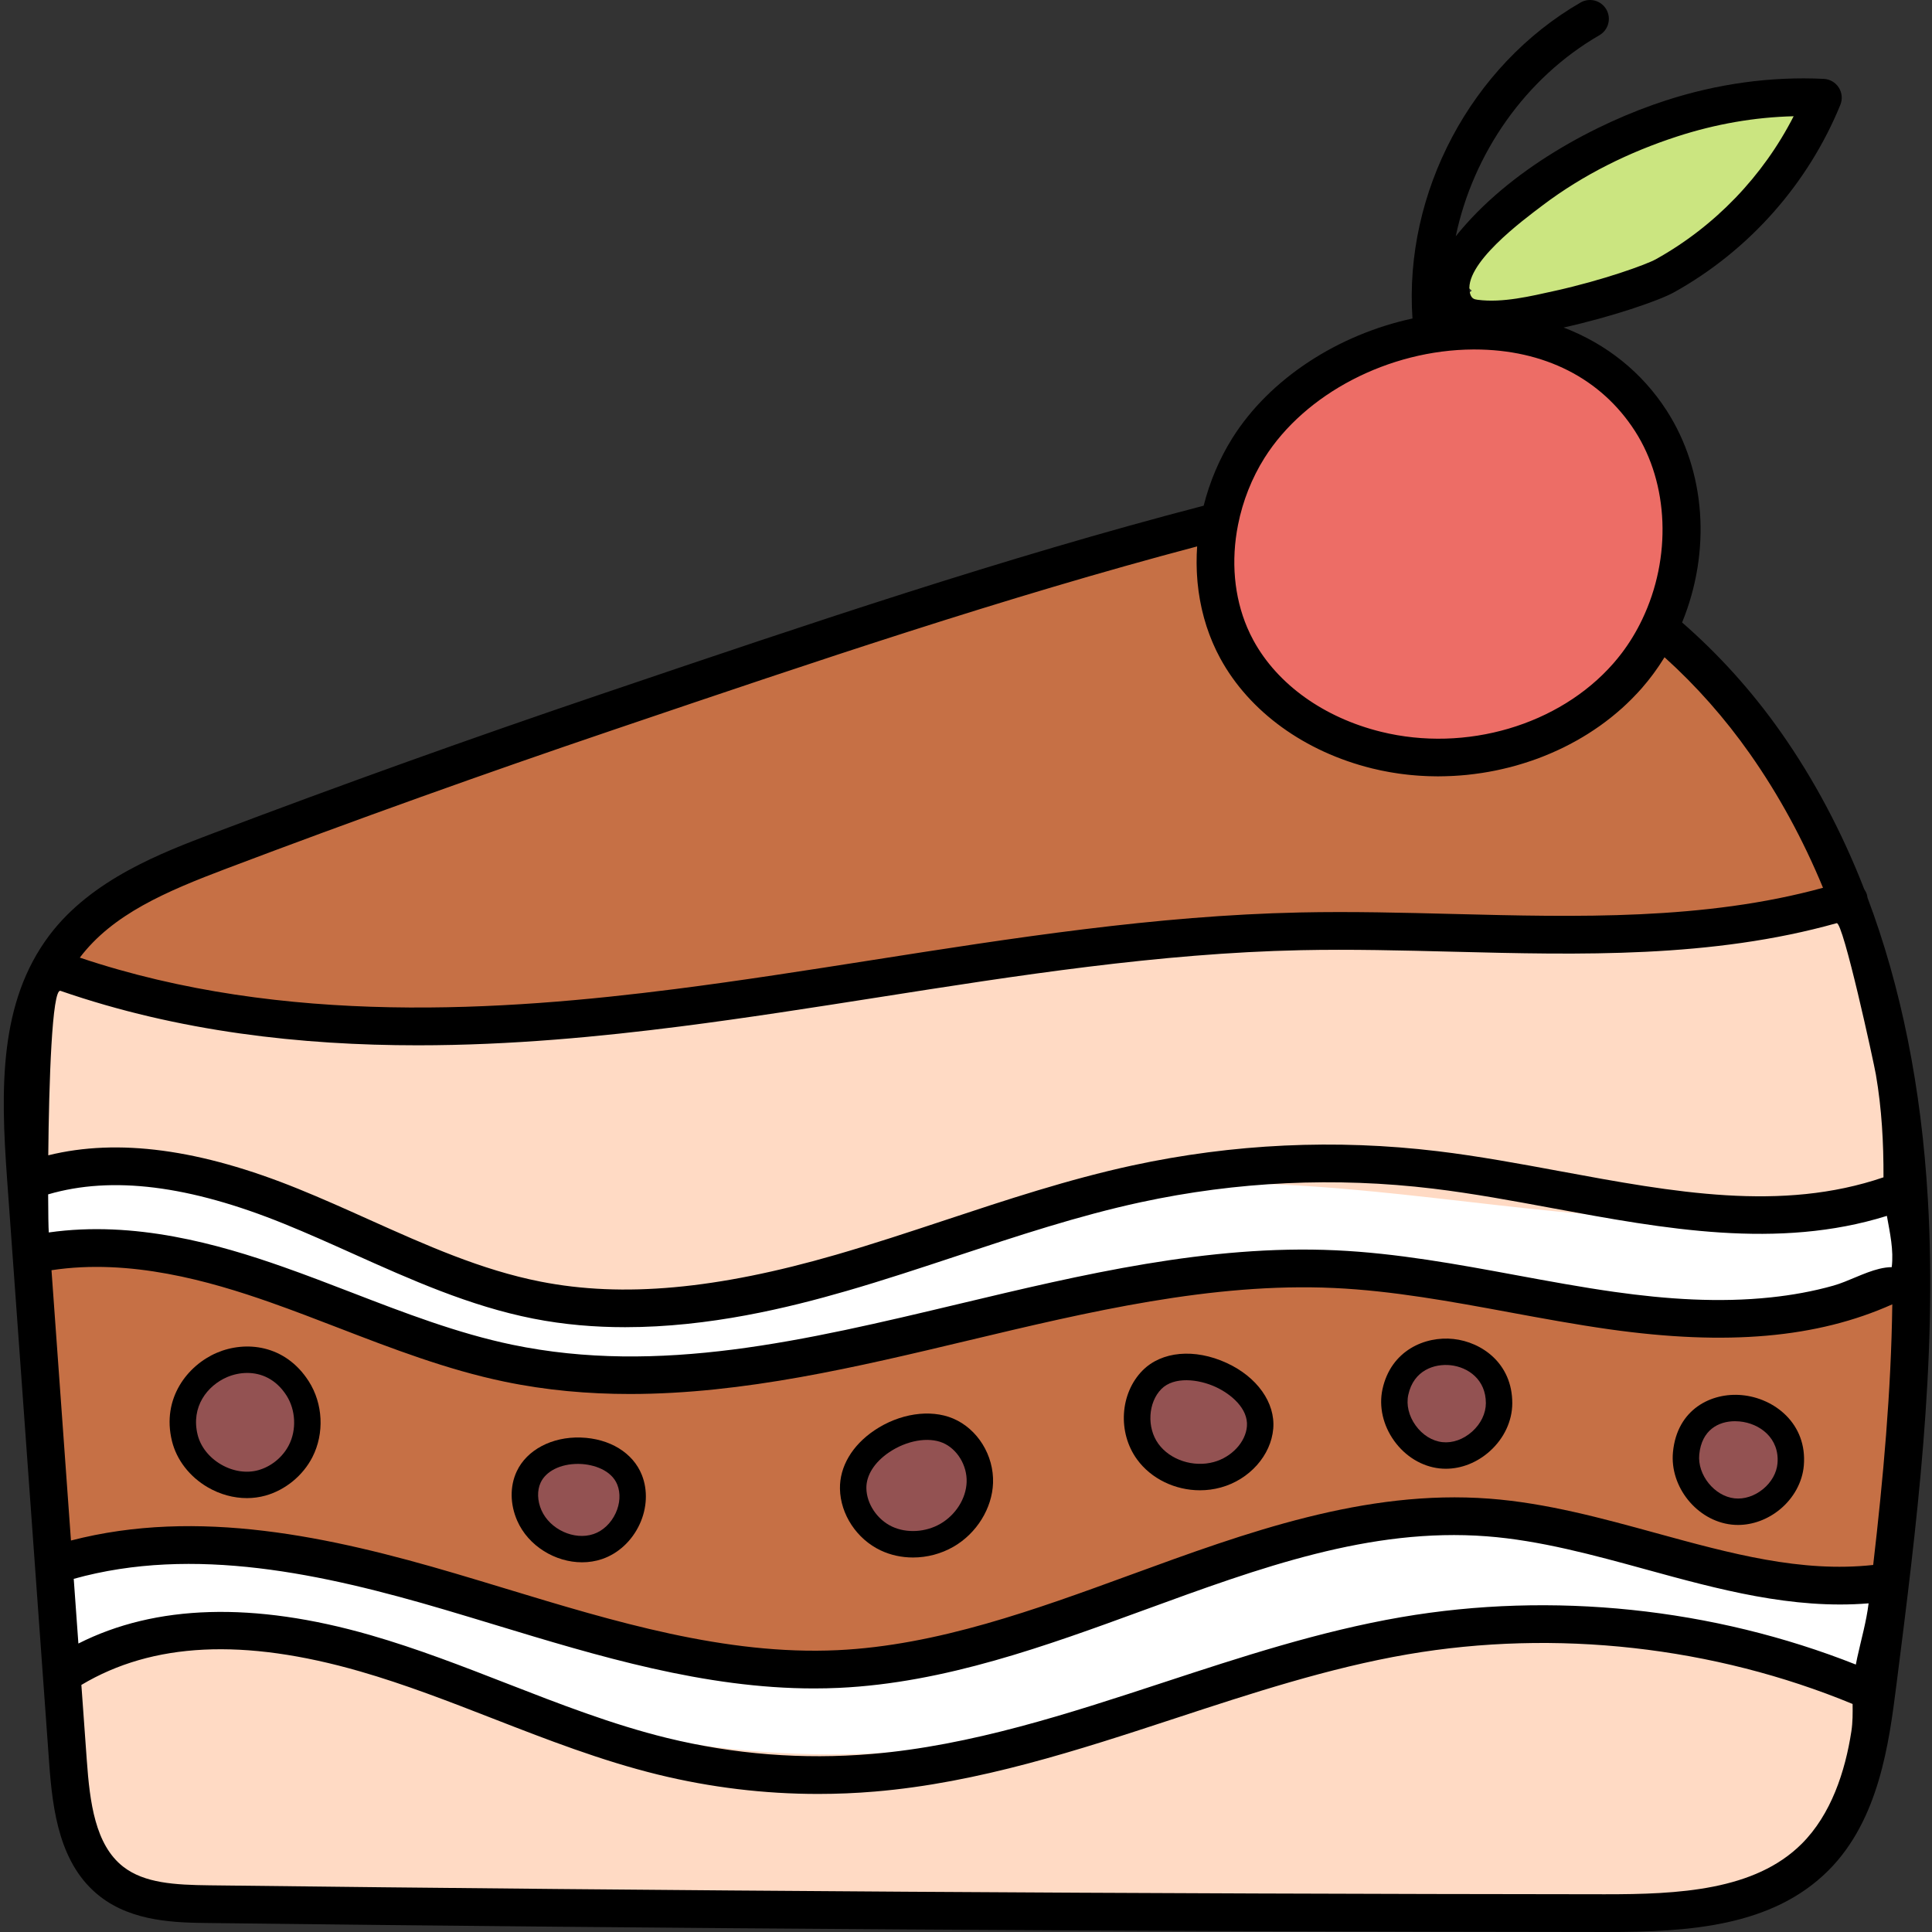 <?xml version="1.0" encoding="UTF-8"?> <svg xmlns="http://www.w3.org/2000/svg" height="512pt" viewBox="-1 0 512 512.001" width="512pt"><rect x="-1" y="0" width="512" height="512.001" fill="#333333" stroke="none"/> <path d="m454.574 349.5c-8.734 0-18.027-.715-28.414-2.18-8.641-1.215-17.391-2.832-25.852-4.398l-.414-.078c-15.359-2.836-31.242-5.77-47.141-6.508-2.719-.125-5.523-.188-8.332-.188-30.293 0-60.656 7.238-90.016 14.242-28.949 6.898-58.883 14.031-88.473 14.031-11.445 0-21.992-1.035-32.238-3.164-14.828-3.086-29.227-8.637-43.164-14.012l-1.059-.406c-5.59-2.148-11.371-4.375-17.109-6.395-12.828-4.516-29.852-9.699-47.758-9.699-4.363 0-8.641.312-12.715.934l-4.566.695 5.926 82.227 5.809-1.508c9.473-2.457 19.297-3.652 30.039-3.652 24.109 0 48.484 6.242 69.156 12.348 4.402 1.293 8.898 2.66 13.246 3.984l.113.035c26.953 8.184 54.824 16.645 83.156 16.645 2.137 0 4.281-.047 6.367-.145 27.246-1.277 53.715-10.953 79.379-20.332 27.125-9.914 55.172-20.16 83.949-20.16 2.992 0 5.984.109 8.902.332 14.539 1.102 29.043 5.082 43.156 8.957 17.086 4.684 33.227 9.105 49.945 9.105 3.223 0 6.418-.172 9.488-.508l3.965-.434.457-3.961c2.199-18.957 4.762-43.996 5.094-69.582l.102-7.824-7.145 3.199c-12.625 5.648-26.969 8.398-43.855 8.398zm-377.227 34.367c-1.891 3.684-5.375 6.547-9.324 7.664-1.125.32-2.332.48-3.586.48-2.691 0-5.414-.754-7.867-2.184-3.629-2.105-6.23-5.434-7.141-9.121-2.102-8.543 3.176-15.105 8.973-17.59 1.93-.832 4.055-1.27 6.141-1.27 3.488 0 8.41 1.195 12.062 6.895 2.863 4.465 3.152 10.406.742 15.125zm86.625 17.973c-1.457 3.164-4.016 5.566-7.039 6.594-1.16.395-2.398.598-3.68.598-5.344 0-10.527-3.301-12.602-8.031-1.352-3.07-1.418-6.332-.18-8.957 1.734-3.703 6.312-6.094 11.672-6.094.188 0 .383.004.578.008 5.652.172 10.148 2.766 11.73 6.77 1.094 2.77.918 6.09-.48 9.113zm85.238 3.715c-2.484 1.438-5.34 2.195-8.258 2.195-2.273 0-4.496-.48-6.426-1.391-4.586-2.164-7.844-7.062-7.926-11.922-.074-4.113 2.441-8.203 6.91-11.223 3.402-2.297 7.477-3.613 11.18-3.613 1.832 0 3.496.309 4.934.914 4.555 1.93 7.727 7.109 7.543 12.316-.176 4.961-3.375 10.074-7.957 12.723zm82.23-27.379c-.414 4.973-4.719 9.688-10.23 11.203-1.355.375-2.773.562-4.215.562-5.051 0-9.895-2.355-12.641-6.141-3.703-5.117-3.262-12.781.977-17.09 1.898-1.922 4.781-2.977 8.129-2.977 2.719 0 5.664.691 8.516 2 6.145 2.82 9.859 7.707 9.465 12.441zm59.027 2.699c-2.418 2.164-5.367 3.355-8.305 3.355-.379 0-.754-.02-1.129-.059-3.266-.355-6.363-2.266-8.5-5.238-2.145-2.984-2.973-6.527-2.277-9.727 1.527-6.98 7.18-9.473 11.961-9.473.48 0 .961.027 1.43.078 4.137.445 11.133 3.484 11.125 12.051-.008 3.273-1.578 6.562-4.305 9.012zm81.586 7.105c-.266 3.043-1.926 6.023-4.551 8.188-2.332 1.91-5.145 2.965-7.918 2.965-.391 0-.754-.023-1.148-.07-6.051-.672-11.164-6.492-11.164-12.711 0-.324.02-.68.059-1.074.766-7.84 6.469-10.633 11.555-10.633.418 0 .844.02 1.266.059 5.199.473 12.66 4.402 11.902 13.277zm0 0" fill="#c67045"></path> <path d="m109.738 272.008c26.906 0 52.141-2.816 68.773-4.934 17.215-2.184 34.672-4.926 51.559-7.578l.945-.148c36.773-5.77 74.801-11.734 112.605-12.535 3.352-.074 6.805-.109 10.547-.109 10.047 0 20.156.258 29.93.508 9.648.246 19.625.496 29.551.496 19.578 0 45.199-.863 69.797-7.613l5.465-1.496-2.168-5.238c-5.457-13.184-12.156-25.457-19.91-36.473-6.84-9.723-14.699-18.609-23.359-26.418l-4.293-3.867-3.215 4.805c-.102.152-.199.309-.293.461-.309.492-.621.984-.949 1.465l-.07.109c-.062.098-.129.195-.195.289l-.156.227c-.27.398-.551.797-.84 1.195l-.449.613c-.305.406-.609.801-.922 1.199l-.164.207c-.062.082-.129.168-.195.25l-.074.09c-.441.551-.895 1.094-1.367 1.629-.645.734-1.316 1.453-2.031 2.176-.195.195-.391.395-.578.586-.781.785-1.449 1.418-2.098 1.992 0 0-.285.254-.359.324-.676.59-1.363 1.172-1.996 1.688l-.551.441c-.844.664-1.656 1.277-2.391 1.801l-.125.09c-.141.094-.273.188-.406.285-.73.508-1.469 1-2.223 1.484-.109.074-.219.145-.328.207l-.129.078c-.859.543-1.727 1.059-2.625 1.559-.176.102-.355.207-.551.312-.828.449-1.676.895-2.504 1.309l-.312.16c-.961.469-1.879.887-2.75 1.266l-.727.312c-1.133.473-2.066.844-2.934 1.168l-.25.094c-.828.297-1.719.598-2.742.918l-.668.215c-1 .301-1.996.594-3.094.879-.137.031-.277.062-.371.086-.902.234-1.812.438-2.719.629 0 0-.422.094-.492.109l-.207.035c-1.086.223-2.082.402-2.945.535-.254.035-.512.07-.773.117-.898.129-1.805.238-2.629.332-.156.016-.641.07-.641.07-.973.098-1.988.172-3.105.234l-.113.008c-.188.012-.375.02-.641.031-1.031.047-1.965.07-2.855.07-.121 0-.238.004-.375.012 0 0-.52-.012-.66-.012-.523-.008-1.051-.016-1.562-.035l-.797-.027-1.414-.074-.836-.062c-.453-.039-.895-.074-1.371-.121l-.887-.086-.387-.051c-.289-.031-.574-.066-.863-.105l-.98-.129c-.434-.062-.875-.137-1.309-.207l-.332-.055c-.121-.02-.246-.035-.363-.059l-.176-.035c-.469-.078-.93-.168-1.441-.273l-.305-.059c-.086-.016-.172-.031-.254-.051l-.164-.035c-.715-.148-1.422-.301-2.129-.477-16.508-4.074-30.008-13.797-37.023-26.66-.309-.566-.594-1.129-.902-1.766l-.23-.48c-.191-.41-.383-.816-.566-1.234-.066-.152-.133-.305-.191-.461l-.074-.188c-.141-.328-.273-.66-.402-.992l-.32-.832c-.191-.516-.375-1.039-.551-1.574-.035-.105-.074-.219-.117-.336-.184-.582-.355-1.172-.531-1.809 0 0-.117-.441-.148-.559-.117-.453-.227-.898-.344-1.383-.043-.18-.086-.359-.121-.539l-.027-.129c-.062-.262-.113-.527-.168-.793l-.09-.441c-.023-.141-.121-.68-.121-.68-.09-.52-.18-1.051-.258-1.621l-.055-.387c-.094-.648-.164-1.309-.23-1.988-.012-.117-.023-.238-.031-.355l-.016-.223c-.043-.477-.078-.945-.102-1.332-.004-.168-.039-.793-.039-.793-.02-.438-.027-.879-.035-1.316l-.004-.18c-.008-.199-.008-.387-.008-.582 0-.527 0-1.051.02-1.582l.004-.383.004-.145c.02-.629.055-1.262.102-1.898l.496-6.977-6.762 1.789c-51.137 13.516-102.211 30.82-151.605 47.555l-3.531 1.203c-34.188 11.582-68.676 23.945-102.504 36.75-16.871 6.383-31.609 12.691-41.164 25.285l-4.207 5.543 6.598 2.219c26.977 9.07 56.805 13.48 91.176 13.48zm0 0" fill="#c67045"></path> <path d="m441.961 31.395c-30.516 9.902-49.992 27.773-58.043 41.195l5.113 4.438-9.898 7.883 14.922-.391c4.887-.129 10.973-.988 18.09-2.566 12.504-2.77 24.805-7.047 28.121-8.895 16.555-9.219 29.875-23.043 38.52-39.984l3.816-7.473-8.391.203c-10.781.262-21.633 2.145-32.25 5.59zm0 0" fill="#cbe580"></path> <path d="m504.996 319.809-.316-6.027-5.863 1.434c-14.113 3.449-29.473 5.125-46.953 5.125-21.188 0-42.789-2.465-63.77-4.855-21.191-2.426-43.102-4.934-64.863-4.934-10.129 0-19.355.535-28.211 1.629-19.965 2.469-39.586 8.074-58.555 13.496l-.84.238c-7.277 2.074-14.797 4.219-22.227 6.141-14.906 3.867-34.676 8.309-55.363 8.309-9.484 0-18.508-.957-26.82-2.844-13.488-3.07-26.406-8.809-38.902-14.355l-.164-.074c-6.934-3.074-14.105-6.258-21.32-8.969-13.824-5.176-26.621-7.801-38.035-7.801-8.555 0-16.484 1.473-23.574 4.379l-3.352 1.371 1.457 20.25 5.305-.754c3.848-.547 7.871-.824 11.965-.824 17.875 0 34.926 5.188 47.781 9.707 6.016 2.121 12.082 4.457 17.945 6.719l.215.082c13.906 5.363 28.281 10.91 43.164 14.008 10.414 2.168 21.051 3.219 32.512 3.219 29.09 0 57.797-6.844 88.191-14.086 29.371-7.004 59.738-14.242 89.957-14.242 2.828 0 5.652.062 8.395.191 15.852.73 31.734 3.664 47.141 6.512 8.145 1.504 17.375 3.215 26.27 4.473 10.402 1.469 19.699 2.18 28.426 2.18 17.195 0 31.766-2.848 44.508-8.688l6.457 1.875-.062-6.723c-.051-5.449-.215-10.887-.496-16.16zm0 0" fill="#fff"></path> <path d="m486.609 420.207c-16.887 0-33.762-4.629-50.086-9.105l-.16-.047c-14.004-3.836-28.484-7.805-43-8.91-2.992-.227-6.055-.344-9.109-.344-28.535 0-55.32 9.785-83.676 20.148l-.133.047c-25.59 9.359-52.051 19.035-79.297 20.309-2.137.098-4.305.148-6.434.148-28.273 0-56.145-8.461-83.09-16.641-4.465-1.367-8.93-2.711-13.375-4.023-20.652-6.102-45.02-12.336-69.156-12.336-11.309 0-22.039 1.395-31.902 4.145l-3.938 1.098 2.375 32.918 6.953-4.121c10.27-6.082 23.301-9.301 37.684-9.301 7.559 0 15.508.875 23.633 2.594 13.477 2.852 26.715 7.613 39.512 12.223l.215.078c7.66 2.762 16.34 5.898 24.941 8.496 22.84 6.859 46.547 10.336 70.465 10.336 18.18 0 36.348-2.031 53.996-6.031 14.977-3.387 29.832-8.254 44.195-12.961l.191-.062c20.859-6.852 42.434-13.93 64.52-16.496 6.777-.789 13.887-1.188 21.133-1.188 30.672 0 61.227 7.031 88.188 13.234l5.383 1.238.699-5.48c.621-4.871 1.23-9.762 1.824-14.672l.73-6.086-6.105.504c-2.332.191-4.746.289-7.176.289zm0 0" fill="#fff"></path> <path d="m490.441 242.957-1.57-4.391-4.492 1.262c-24.859 6.984-50.812 7.883-70.648 7.883-.004 0-.008 0-.008 0-9.898 0-19.922-.254-29.621-.496-9.758-.25-19.848-.512-29.883-.512-3.77 0-7.238.035-10.602.109-37.812.797-75.852 6.77-112.68 12.551l-.949.148c-16.859 2.645-34.289 5.379-51.477 7.559-16.66 2.121-41.922 4.941-68.797 4.941-35.125 0-65.559-4.629-93.043-14.156l-4.379-1.516-1.844 4.25c-5.754 13.25-6.098 28.68-4.844 47.77l.438 6.648 6.262-2.277c6.215-2.262 13.113-3.406 20.5-3.406 11.066 0 23.504 2.559 36.965 7.609 7.07 2.652 14.145 5.785 20.984 8.816l.336.148c12.609 5.609 25.648 11.41 39.457 14.539 8.535 1.938 17.785 2.922 27.492 2.922 21.016 0 41.031-4.488 56.121-8.398 7.426-1.922 14.938-4.066 22.203-6.137l.953-.273c18.863-5.387 38.367-10.957 58.07-13.398 8.742-1.078 17.852-1.605 27.852-1.605 21.516 0 43.375 2.496 64.52 4.914 20.922 2.391 42.555 4.867 64.043 4.867 18.273 0 34.293-1.805 48.98-5.52l4.07-1.027-.309-4.188c-1.887-25.32-6.629-48.746-14.102-69.637zm0 0" fill="#ffdac4"></path> <path d="m402.992 428.188c-7.34 0-14.543.402-21.406 1.199-22.375 2.598-44.102 9.73-65.109 16.625-14.355 4.711-29.199 9.582-44.105 12.953-17.469 3.953-35.414 5.957-53.336 5.957-23.625 0-47.043-3.438-69.598-10.219-8.527-2.566-17.172-5.684-24.797-8.434-12.93-4.668-26.305-9.496-40.121-12.418-8.273-1.75-16.48-2.641-24.387-2.641-16.699 0-30.949 3.965-42.355 11.789l-2.367 1.621 1.609 22.27c.879 12.191 2.496 24.688 11.555 31.746 6.863 5.34 15.773 5.875 25.859 5.996 121.672 1.461 246.086 2.258 369.785 2.371h.551c20.426 0 41.516-1.148 55.238-14.832 11.246-11.227 14.191-27.695 16.434-45.008l.582-4.496-4.418-1.02c-27.418-6.309-58.496-13.461-89.613-13.461zm0 0" fill="#ffdac4"></path> <g fill="#935252"> <path d="m460.473 371.719c-.652-.066-1.242-.078-1.68-.078-7.996 0-13.664 5.242-14.445 13.348-.777 8.031 5.773 16.164 13.766 17.062.488.055.984.082 1.48.082 3.469 0 6.953-1.297 9.816-3.652 3.238-2.664 5.285-6.395 5.625-10.242.84-9.785-6.902-15.816-14.562-16.52zm0 0"></path> <path d="m383.969 356.828c-.602-.062-1.215-.094-1.824-.094-7.434 0-13.25 4.645-14.812 11.828-.883 4.027.125 8.441 2.762 12.113 2.637 3.676 6.512 6.035 10.625 6.477.477.051.961.078 1.445.078 3.68 0 7.34-1.465 10.305-4.125 3.355-3.008 5.289-7.098 5.305-11.246 0-9.305-7.156-14.312-13.805-15.031zm0 0"></path> <path d="m323.227 363.008c-3.133-1.438-6.629-2.23-9.844-2.23-4.191 0-7.707 1.328-10.176 3.828-5.238 5.297-5.812 14.695-1.281 20.953 3.301 4.551 9.09 7.379 15.105 7.379 1.699 0 3.375-.223 4.988-.668 6.793-1.879 11.895-7.574 12.406-13.848.602-7.305-5.387-12.754-11.199-15.414zm0 0"></path> <path d="m250.785 377.754c-1.832-.77-3.887-1.164-6.105-1.164-4.336 0-8.895 1.473-12.844 4.141-5.312 3.59-8.316 8.602-8.238 13.766.102 6.051 3.984 11.91 9.656 14.578 2.316 1.09 4.977 1.668 7.695 1.668 3.453 0 6.832-.895 9.773-2.594 5.52-3.203 9.23-9.164 9.449-15.207.219-6.504-3.633-12.746-9.387-15.188zm0 0"></path> <path d="m152.863 382.965c-.238-.012-.48-.012-.719-.012-6.613 0-12.129 2.996-14.383 7.809-1.609 3.41-1.555 7.586.141 11.445 2.535 5.789 8.82 9.836 15.289 9.836 1.637 0 3.227-.258 4.734-.773 3.77-1.293 6.969-4.273 8.773-8.172 1.742-3.758 1.941-7.934.543-11.469-2.422-6.117-9.004-8.484-14.379-8.664zm0 0"></path> <path d="m64.516 358.84c-2.488 0-5.02.527-7.305 1.52-6.918 2.973-13.215 10.832-10.703 21.07 1.102 4.457 4.215 8.465 8.559 10.996 2.922 1.695 6.156 2.594 9.355 2.594 1.52 0 3.012-.203 4.426-.605 4.73-1.344 8.902-4.77 11.172-9.18 2.887-5.664 2.539-12.77-.887-18.109-3.418-5.34-8.609-8.285-14.617-8.285zm0 0"></path> </g> <path d="m389.754 87.613h-.375c-23.984.129-47.906 12.629-59.527 31.105-3.652 5.809-6.301 12.504-7.66 19.355-2.117 10.605-1.168 21.055 2.734 30.191.555 1.309 1.18 2.605 1.859 3.852 7.023 12.879 20.523 22.605 37.035 26.68 5.316 1.309 10.84 1.969 16.41 1.969 19.465 0 38.176-8.082 50.02-21.59.809-.902 1.609-1.879 2.457-2.992 2.316-3.055 4.336-6.367 6-9.844l.488-1.035v-.023c8.047-17.68 7.016-38.664-2.715-53.766-9.922-15.414-26.516-23.902-46.727-23.902zm0 0" fill="#ed6d66"></path> <path d="m509.898 317.719c-1.715-29.469-7.074-56.164-16-79.852-.035-.293-.086-.582-.176-.871-.152-.488-.395-.922-.668-1.32-5.902-15.164-13.277-29.078-22.125-41.66-7.582-10.781-16.375-20.531-26.156-29.055 7.734-18.875 6.27-40.07-4.09-56.152-6.543-10.168-16.008-17.691-27.309-22.008 12.457-2.766 25.18-7.059 29.324-9.371 19.797-11.031 35.43-28.66 44.012-49.641.613-1.5.461-3.207-.41-4.578-.875-1.367-2.355-2.227-3.977-2.309-13.988-.676-28.086 1.254-41.906 5.734-18.406 5.969-41.512 18.305-55.633 35.988 4.609-21.984 18.465-41.965 38.078-53.293 2.391-1.383 3.211-4.441 1.828-6.832-1.379-2.391-4.438-3.211-6.828-1.828-29.012 16.758-46.832 50.328-44.543 83.734-19.777 4.281-37.832 15.957-47.699 31.648-3.434 5.457-6.039 11.617-7.637 17.965-52.805 13.734-105.457 31.57-156.406 48.832l-3.34 1.133c-34.148 11.57-68.695 23.953-102.68 36.812-13.641 5.168-32.32 12.246-43.492 27.094-13.348 17.758-12.914 40.59-11.203 64.387 3.715 51.656 7.441 103.312 11.168 154.969.918 12.73 2.789 27.008 13.469 35.332 8.75 6.812 20.387 6.949 28.879 7.047 122.355 1.473 246.785 2.27 369.836 2.375h.637c21.531 0 43.723-1.359 58.684-16.293 13.473-13.445 16.09-33.957 18-48.934 5.359-42.148 10.898-85.73 8.363-129.055zm-102.074-263.312c10.707-8.098 22.934-14.121 35.68-18.254 10.188-3.305 20.523-5.098 30.832-5.348-8.109 15.883-20.863 29.176-36.504 37.891-2.551 1.422-13.992 5.551-26.77 8.379-6.406 1.418-13.867 3.242-20.465 2.371-.438-.059-.895-.137-1.254-.395-.41-.301-.633-.797-.77-1.289-2.082-7.59 14.18-19.52 19.25-23.355zm-80.727 84.648c1.234-6.25 3.648-12.363 6.988-17.672 10.75-17.09 32.98-28.652 55.32-28.77h.352c18.453 0 33.543 7.664 42.52 21.609 9.004 13.98 9.758 33.586 1.914 49.949 0 0 0 .004-.004.008-1.527 3.203-3.359 6.215-5.465 8.98-.703.922-1.434 1.816-2.195 2.684-14.348 16.348-39.066 23.621-61.508 18.094-15.152-3.734-27.484-12.559-33.84-24.215-.605-1.105-1.152-2.242-1.648-3.406-3.473-8.148-4.344-17.68-2.434-27.262zm-267.996 91.098c33.875-12.816 68.309-25.164 102.348-36.695l3.34-1.133c49.41-16.742 100.422-34.031 151.465-47.52-.051.703-.086 1.406-.109 2.109-.004.168-.004.332-.008.5-.016.586-.023 1.168-.023 1.75 0 .254.008.508.012.766.008.504.023 1.008.043 1.512.012.258.023.52.039.777.027.539.07 1.074.113 1.613.02.203.031.406.051.609.07.73.152 1.461.254 2.184.016.137.039.27.059.402.086.594.176 1.184.281 1.766.043.242.09.484.137.723.09.488.188.969.293 1.453.055.25.113.5.168.75.117.5.242.996.375 1.488.055.211.105.422.164.633.191.691.398 1.379.617 2.062.023.078.051.156.078.234.199.605.406 1.203.629 1.797.078.219.164.438.25.656.176.457.355.914.547 1.367.098.23.195.465.297.695.199.453.406.906.617 1.355.094.199.188.402.285.602.312.641.637 1.273.977 1.898 7.695 14.113 22.359 24.734 40.23 29.141.766.188 1.539.363 2.312.527.25.051.504.098.754.148.523.105 1.051.207 1.578.301.297.051.594.098.891.148.484.078.969.156 1.453.227.316.043.625.082.941.125.473.062.949.117 1.426.172.312.031.625.066.941.098.48.047.965.086 1.445.125.305.023.609.047.914.066.508.035 1.016.059 1.523.082.277.012.555.027.836.035.582.02 1.164.027 1.746.035.203 0 .406.008.609.008.043 0 .082.004.125.004.102 0 .203-.008.301-.008 1.035-.004 2.062-.035 3.094-.082.262-.012.523-.02.781-.035 1.113-.062 2.223-.145 3.328-.254.211-.02.418-.047.625-.07.98-.105 1.961-.23 2.934-.375.223-.031.449-.062.672-.098 1.094-.168 2.184-.363 3.27-.582.242-.051.484-.102.727-.152.984-.211 1.965-.434 2.938-.68.152-.039.309-.074.461-.113 1.074-.277 2.145-.586 3.203-.914.25-.074.5-.156.75-.234 1.051-.336 2.098-.684 3.133-1.066.027-.008.051-.016.074-.023 1.055-.391 2.094-.809 3.125-1.246.238-.098.477-.199.719-.305 1.012-.441 2.02-.898 3.012-1.383.117-.055.227-.117.34-.172.91-.449 1.805-.922 2.691-1.41.211-.117.426-.23.637-.352.949-.535 1.887-1.09 2.809-1.668.172-.105.336-.219.504-.324.82-.523 1.629-1.066 2.422-1.621.168-.117.34-.234.504-.352.883-.633 1.75-1.285 2.598-1.957.184-.145.363-.293.547-.441.773-.625 1.531-1.266 2.273-1.926.105-.09.211-.18.312-.27.805-.727 1.586-1.477 2.355-2.242.18-.176.355-.359.531-.539.77-.789 1.527-1.586 2.254-2.414.516-.586 1.016-1.188 1.508-1.797.156-.191.309-.387.461-.582.34-.43.672-.859 1-1.297.164-.223.328-.449.492-.676.316-.434.625-.875.93-1.32.148-.215.297-.426.438-.645.367-.551.727-1.109 1.074-1.672.059-.094.121-.184.18-.273 8.41 7.586 16.004 16.172 22.621 25.586 7.594 10.801 14.055 22.652 19.375 35.508-31.418 8.621-65.184 7.77-97.895 6.941-13.359-.34-27.172-.691-40.715-.402-38.168.809-76.391 6.812-113.355 12.617-17.129 2.688-34.844 5.469-52.277 7.688-45.164 5.746-103.555 9.883-157.723-8.336 8.723-11.508 22.797-17.516 38.941-23.629zm-44.062 32.434c31.336 10.855 63.902 14.43 94.672 14.43 24.855 0 48.539-2.32 69.434-4.977 17.578-2.238 35.363-5.031 52.566-7.73 36.637-5.754 74.52-11.703 112.016-12.5 13.309-.281 27.004.066 40.25.402 33.777.855 68.652 1.734 101.754-7.562 1.707-.48 9.832 36.828 10.402 40.145 1.555 9.039 2.047 18.07 2.012 27.207-27.051 9.242-55.535 3.969-85.691-1.613-10.648-1.973-21.664-4.012-32.484-5.312-27.023-3.25-54.219-1.98-80.824 3.77-16.949 3.664-33.566 9.168-49.637 14.492-9.473 3.137-19.266 6.379-28.953 9.184-31.613 9.152-56.492 11.418-78.305 7.121-15.715-3.094-30.223-9.605-45.578-16.496-6.062-2.727-12.336-5.539-18.621-8.086-25.996-10.543-47.734-13.457-66.262-8.895.18-19.129.992-44.363 3.25-43.578zm3.5 155.824c31.844-8.875 66.023-1.359 98.293 8.168 4.434 1.309 8.879 2.66 13.328 4.008 27.344 8.305 55.551 16.871 84.555 16.867 2.211 0 4.434-.047 6.66-.152 28.004-1.309 54.84-11.117 80.789-20.605 30.82-11.266 59.922-21.914 90.82-19.562 14.094 1.07 28.391 4.992 42.219 8.785 19.098 5.242 38.805 10.641 58.996 8.984-.594 4.867-1.973 9.605-3.012 14.379-.133.613-.25 1.227-.371 1.84-37.82-14.98-80.434-19.445-120.484-12.559-21.566 3.707-42.629 10.617-62.996 17.305-25.074 8.23-51 16.742-77.367 18.953-18.219 1.527-36.465.098-54.223-4.25-14.41-3.527-28.641-9.066-42.398-14.422-11.711-4.559-23.82-9.27-36.191-12.832-30.906-8.891-56.891-8.129-77.383 2.234-.414-5.715-.824-11.426-1.234-17.141zm471.094 40.41c-1.641 10.664-5.371 22.031-13.164 29.809-12.402 12.383-32.613 13.395-52.242 13.371-123.016-.102-247.41-.902-369.73-2.371-9.168-.109-17.219-.555-22.852-4.938-7.441-5.805-8.844-17.094-9.641-28.164-.48-6.672-.961-13.34-1.441-20.004 18.871-11.277 43.039-12.457 73.824-3.594 11.938 3.434 23.832 8.062 35.332 12.539 14.062 5.473 28.602 11.129 43.648 14.816 13.941 3.414 28.168 5.129 42.457 5.129 4.988 0 9.988-.207 14.98-.629 27.535-2.309 54.027-11.004 79.652-19.414 20.023-6.574 40.727-13.371 61.57-16.953 39.262-6.75 81.109-2.074 117.934 13.152.027 2.398.047 4.801-.328 7.25zm5.781-44.09c-19.07 2.09-37.789-3.027-57.566-8.453-14.281-3.918-29.051-7.973-44.109-9.117-33.047-2.508-64.547 9.008-95.008 20.145-25.242 9.227-51.344 18.77-77.824 20.008-29.621 1.383-59.219-7.605-87.84-16.293-4.477-1.359-8.945-2.715-13.406-4.031-33.07-9.766-68.195-17.461-101.855-8.734-1.723-23.879-3.441-47.758-5.16-71.637 20.824-3.164 41.867 2.844 58.066 8.547 6.02 2.121 12.125 4.477 18.027 6.75 14.109 5.438 28.703 11.066 43.938 14.234 11.074 2.305 22.168 3.273 33.258 3.273 30.164 0 60.266-7.172 89.629-14.172 31.793-7.578 64.676-15.41 96.961-13.918 15.527.715 31.254 3.621 46.461 6.434 8.648 1.598 17.59 3.25 26.484 4.508 31.246 4.41 55.109 2.301 75.008-6.613-.305 23.062-2.41 46.195-5.062 69.07zm4.914-78.926c-1.082.008-2.176.176-3.281.441-4.094.988-8.301 3.367-12.18 4.461-5.41 1.527-10.957 2.516-16.543 3.109-13.785 1.465-27.77.488-41.457-1.445-8.684-1.227-17.52-2.859-26.066-4.438-15.539-2.871-31.605-5.844-47.816-6.59-33.699-1.559-67.27 6.441-99.738 14.18-40.898 9.746-79.527 18.953-118.535 10.836-14.434-3.004-28.641-8.48-42.379-13.777-5.969-2.301-12.141-4.68-18.301-6.848-17.117-6.027-39.383-12.355-62.105-9.121-.09-1.23-.156-4.984-.168-10.094 16.891-4.949 37.375-2.406 62.539 7.801 6.113 2.477 12.301 5.254 18.285 7.941 15.191 6.82 30.902 13.871 47.742 17.188 8.145 1.605 16.324 2.27 24.344 2.27 22.289 0 43.305-5.148 58.672-9.598 9.871-2.855 19.754-6.133 29.312-9.297 15.82-5.242 32.184-10.66 48.609-14.211 25.516-5.516 51.598-6.73 77.516-3.613 10.508 1.266 21.359 3.273 31.859 5.219 29.301 5.422 59.574 11.02 88.406 2 .82 4.562 1.836 9.102 1.285 13.586zm0 0"></path> <path d="m251.57 375.918c-6.055-2.555-14.238-1.32-20.855 3.152-5.895 3.98-9.215 9.617-9.117 15.465.117 6.785 4.457 13.352 10.797 16.344 2.656 1.254 5.594 1.875 8.562 1.875 3.707 0 7.457-.965 10.762-2.875 6.109-3.531 10.211-10.148 10.449-16.863.254-7.324-4.102-14.355-10.598-17.098zm-3.355 27.902c-3.93 2.27-8.965 2.555-12.832.73-3.922-1.852-6.715-6.02-6.785-10.137-.059-3.434 2.141-6.914 6.035-9.543 4.633-3.133 10.344-4.141 14.215-2.504 3.816 1.613 6.477 5.988 6.32 10.402-.152 4.359-2.883 8.695-6.953 11.051zm0 0"></path> <path d="m324.07 361.195c-8.492-3.902-17.242-3.109-22.293 2.008-5.98 6.066-6.629 16.398-1.473 23.523 3.766 5.199 10.152 8.215 16.695 8.215 1.852 0 3.715-.242 5.539-.746 7.586-2.086 13.297-8.504 13.887-15.609.562-6.859-4.285-13.684-12.355-17.391zm5.375 16.816c-.344 4.164-4.027 8.133-8.766 9.438-5.414 1.492-11.602-.539-14.703-4.828-3.102-4.285-2.742-10.926.785-14.504 3.344-3.387 9.801-2.668 14.387-.562 4.07 1.871 8.688 5.73 8.297 10.457zm0 0"></path> <path d="m56.422 358.52c-7.668 3.293-14.648 12.016-11.848 23.383 1.227 4.992 4.684 9.457 9.48 12.246 3.246 1.891 6.855 2.867 10.383 2.867 1.684 0 3.352-.227 4.953-.676 5.262-1.488 9.898-5.297 12.402-10.184 3.211-6.281 2.828-14.176-.98-20.117-6.25-9.75-16.754-10.801-24.391-7.52zm19.137 24.445c-1.629 3.188-4.648 5.668-8.074 6.637-3.133.887-6.746.34-9.91-1.504-3.164-1.84-5.426-4.711-6.203-7.871-1.836-7.445 2.602-13.039 7.812-15.277 1.57-.672 3.414-1.105 5.336-1.105 3.648 0 7.574 1.562 10.402 5.973 2.449 3.824 2.707 9.105.637 13.148zm0 0"></path> <path d="m152.875 380.961c-7.621-.238-14.273 3.285-16.934 8.961-1.844 3.934-1.793 8.703.129 13.094 2.941 6.699 10.09 11.012 17.18 11.012 1.797 0 3.586-.277 5.305-.859 4.293-1.461 7.926-4.828 9.961-9.234 1.969-4.262 2.184-9.016.586-13.043-2.332-5.891-8.551-9.695-16.227-9.93zm9.285 20.035c-1.234 2.676-3.371 4.699-5.859 5.543-5.117 1.742-11.574-1.219-13.82-6.336-1.098-2.504-1.172-5.234-.199-7.309 1.422-3.035 5.262-4.945 9.863-4.945.172 0 .344.004.516.008 3.621.113 8.395 1.621 9.934 5.512.895 2.254.738 5-.434 7.527zm0 0"></path> <path d="m384.184 354.844c-7.488-.812-16.562 3.004-18.809 13.297-1 4.586.129 9.586 3.102 13.711 2.969 4.129 7.352 6.785 12.02 7.293.555.059 1.109.09 1.664.09 4.137 0 8.305-1.645 11.641-4.637 3.789-3.395 5.965-8.035 5.969-12.73.012-10.535-8.07-16.211-15.586-17.023zm4.945 24.543c-2.309 2.07-5.18 3.09-7.875 2.797-2.699-.293-5.285-1.902-7.098-4.422-1.812-2.516-2.52-5.48-1.941-8.129 1.422-6.523 6.934-8.293 11.215-7.832 4.656.508 9.348 3.812 9.34 10.059-.004 2.711-1.332 5.457-3.641 7.527zm0 0"></path> <path d="m442.355 384.797c-.898 9.23 6.359 18.219 15.527 19.238.562.062 1.133.094 1.703.094 3.898 0 7.859-1.449 11.086-4.098 3.664-3.004 5.98-7.242 6.359-11.621.953-11.074-7.754-17.895-16.43-18.688-8.008-.738-17.141 3.668-18.246 15.074zm6.965.676c.637-6.547 5.121-8.836 9.48-8.836.387 0 .777.02 1.164.055 5.445.5 10.66 4.477 10.09 11.117-.215 2.512-1.609 4.996-3.824 6.812-2.25 1.848-5.008 2.746-7.578 2.457-5.316-.59-9.852-6.234-9.332-11.605zm0 0"></path> </svg> 